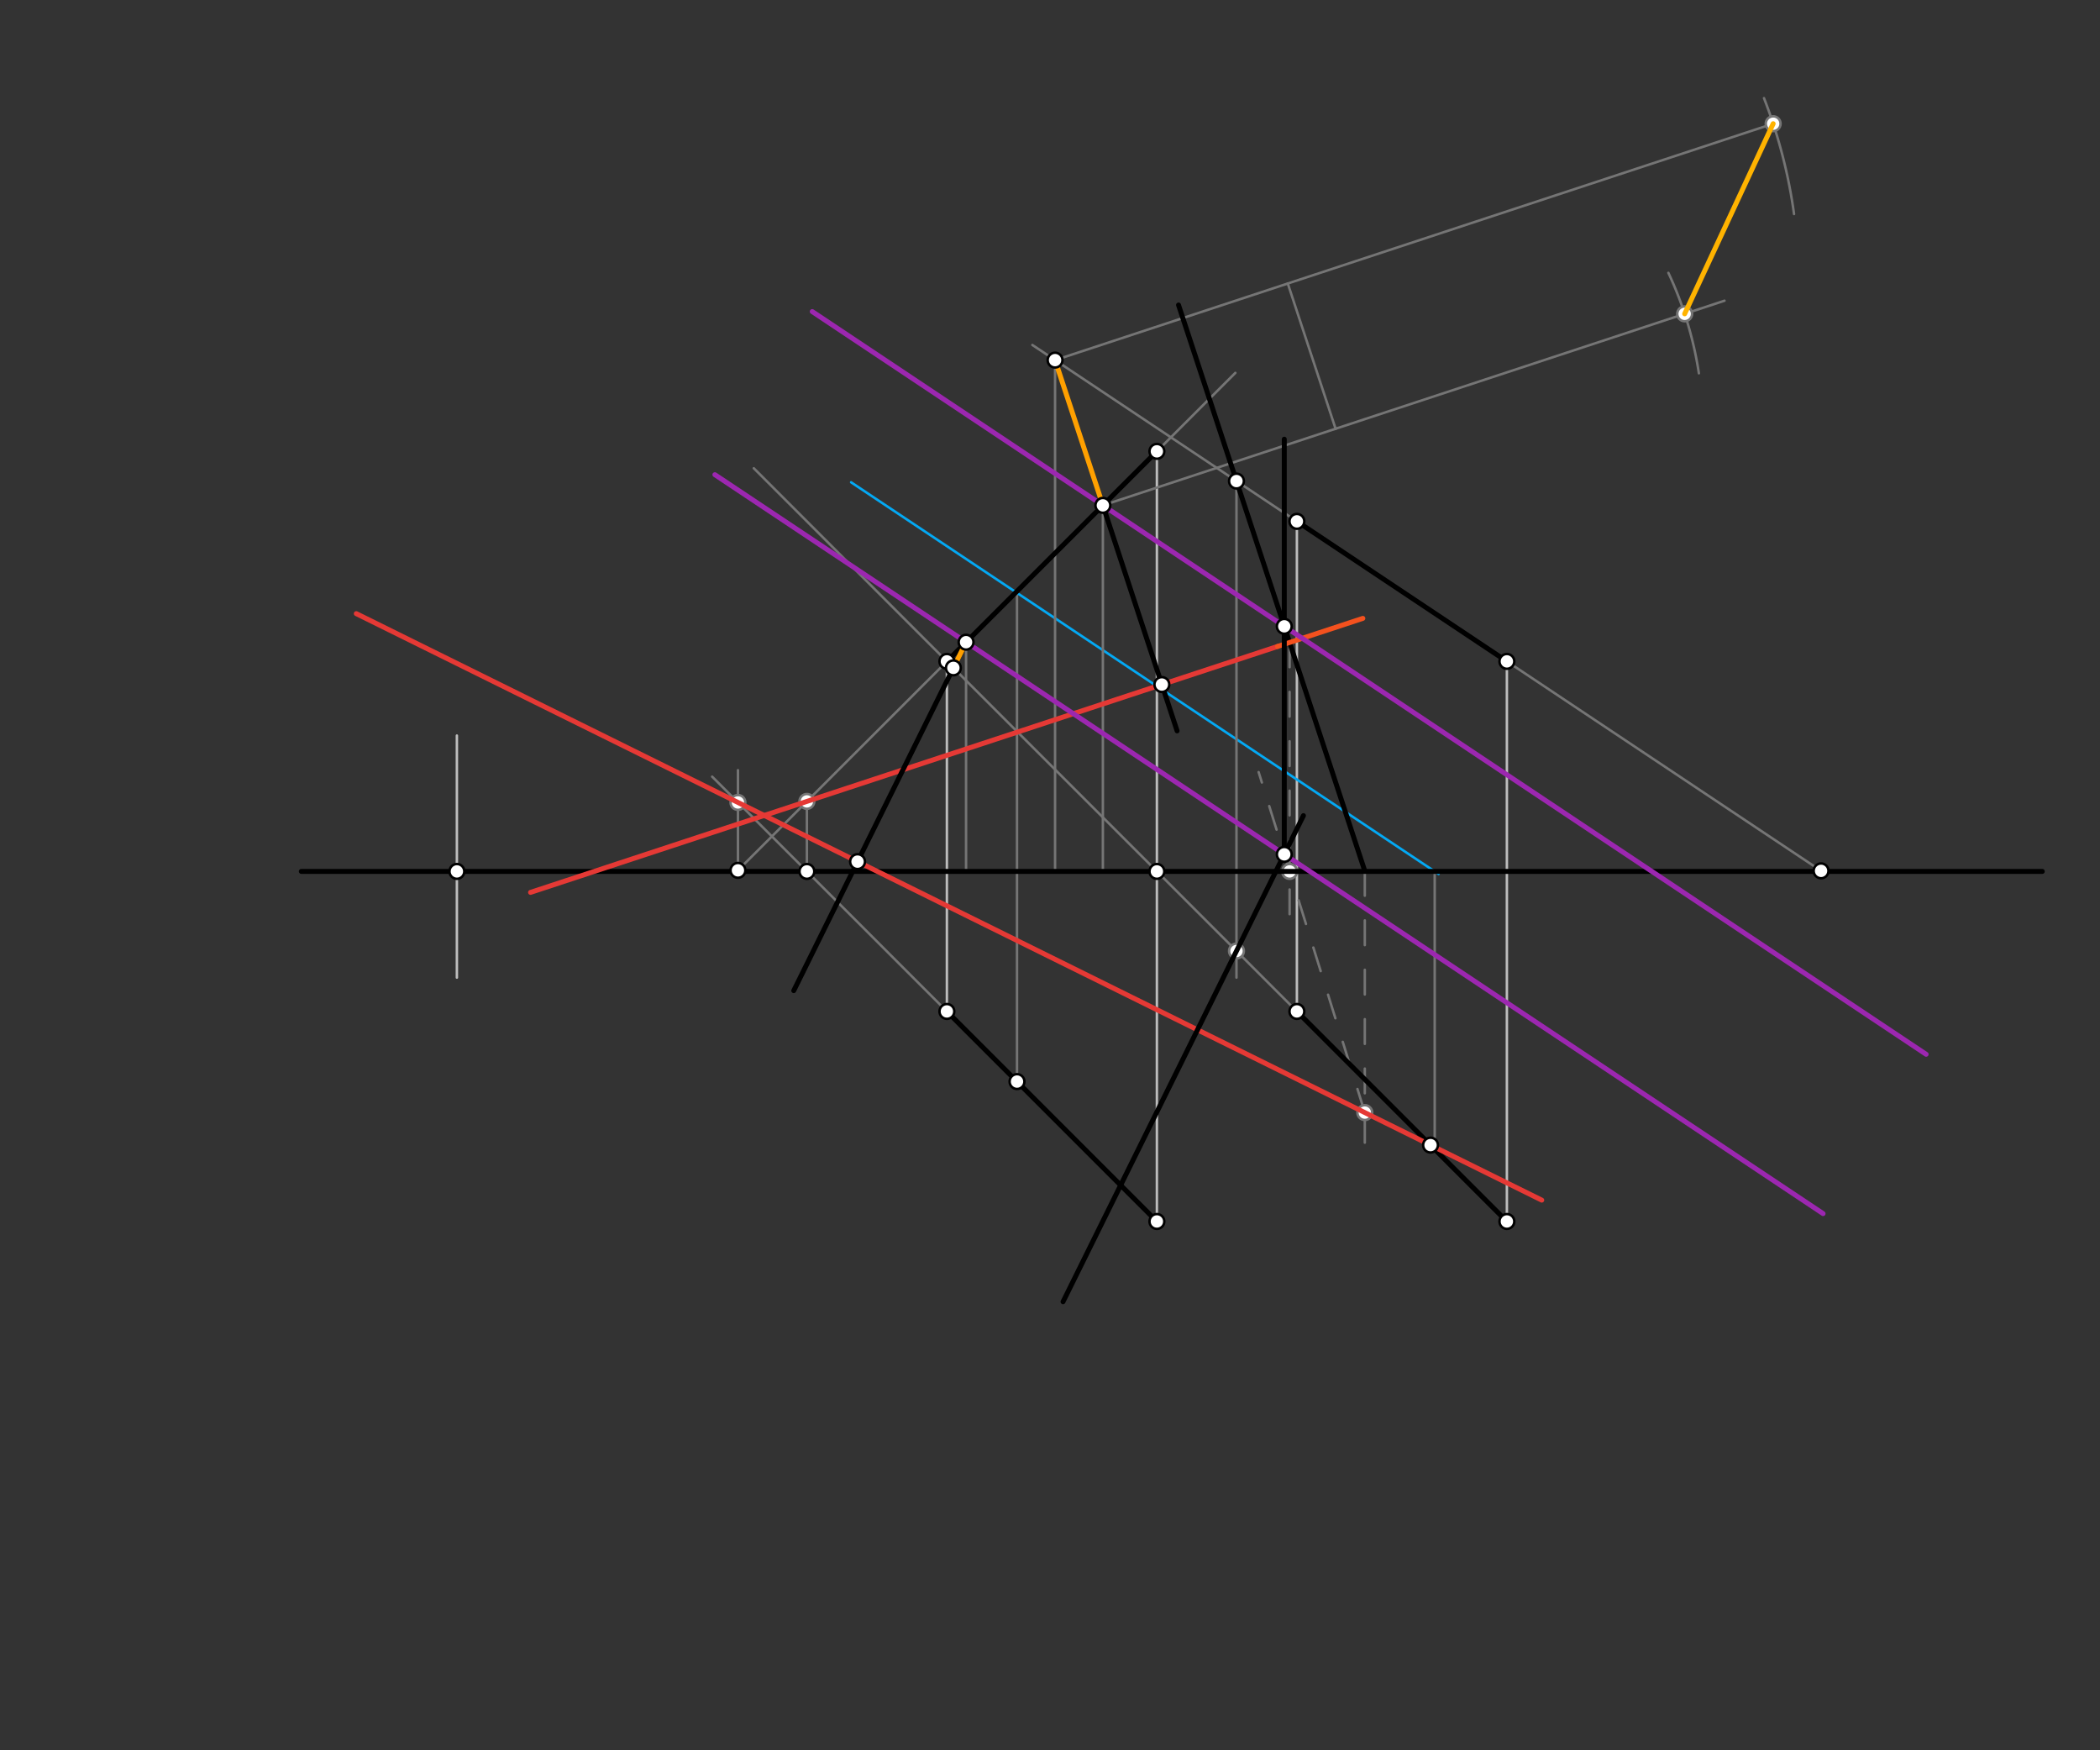 <svg xmlns="http://www.w3.org/2000/svg" class="svg--1it" height="100%" preserveAspectRatio="xMidYMid meet" viewBox="0 0 850.394 708.661" width="100%"><rect x="0" y="0" width="850.394" height="708.661" fill="#333333" stroke="none"/><defs><marker id="marker-arrow" markerHeight="16" markerUnits="userSpaceOnUse" markerWidth="24" orient="auto-start-reverse" refX="24" refY="4" viewBox="0 0 24 8"><path d="M 0 0 L 24 4 L 0 8 z" stroke="inherit"></path></marker></defs><g class="aux-layer--1FB"><g class="element--2qn"><line stroke="#BDBDBD" stroke-dasharray="none" stroke-linecap="round" stroke-width="1" x1="185.017" x2="185.017" y1="297.821" y2="395.821"></line></g><g class="element--2qn"><line stroke="#BDBDBD" stroke-dasharray="none" stroke-linecap="round" stroke-width="1" x1="383.442" x2="383.442" y1="352.821" y2="409.514"></line></g><g class="element--2qn"><line stroke="#BDBDBD" stroke-dasharray="none" stroke-linecap="round" stroke-width="1" x1="383.442" x2="383.442" y1="352.821" y2="267.782"></line></g><g class="element--2qn"><line stroke="#BDBDBD" stroke-dasharray="none" stroke-linecap="round" stroke-width="1" x1="468.482" x2="468.482" y1="352.821" y2="494.553"></line></g><g class="element--2qn"><line stroke="#BDBDBD" stroke-dasharray="none" stroke-linecap="round" stroke-width="1" x1="468.482" x2="468.482" y1="352.821" y2="182.742"></line></g><g class="element--2qn"><line stroke="#BDBDBD" stroke-dasharray="none" stroke-linecap="round" stroke-width="1" x1="525.175" x2="525.175" y1="352.821" y2="409.514"></line></g><g class="element--2qn"><line stroke="#BDBDBD" stroke-dasharray="none" stroke-linecap="round" stroke-width="1" x1="525.175" x2="525.175" y1="352.821" y2="211.089"></line></g><g class="element--2qn"><line stroke="#BDBDBD" stroke-dasharray="none" stroke-linecap="round" stroke-width="1" x1="610.214" x2="610.214" y1="352.821" y2="494.553"></line></g><g class="element--2qn"><line stroke="#BDBDBD" stroke-dasharray="none" stroke-linecap="round" stroke-width="1" x1="610.214" x2="610.214" y1="352.821" y2="267.782"></line></g><g class="element--2qn"><line stroke="#757575" stroke-dasharray="none" stroke-linecap="round" stroke-width="1" x1="383.442" x2="326.294" y1="409.514" y2="352.365"></line></g><g class="element--2qn"><line stroke="#757575" stroke-dasharray="none" stroke-linecap="round" stroke-width="1" x1="383.442" x2="298.829" y1="267.782" y2="352.395"></line></g><g class="element--2qn"><line stroke="#757575" stroke-dasharray="none" stroke-linecap="round" stroke-width="1" x1="525.175" x2="468.482" y1="409.514" y2="352.821"></line></g><g class="element--2qn"><line stroke="#757575" stroke-dasharray="none" stroke-linecap="round" stroke-width="1" x1="610.214" x2="737.438" y1="267.782" y2="352.598"></line></g><g class="element--2qn"><line stroke="#757575" stroke-dasharray="none" stroke-linecap="round" stroke-width="1" x1="525.175" x2="418.054" y1="211.089" y2="139.675"></line></g><g class="element--2qn"><line stroke="#757575" stroke-dasharray="none" stroke-linecap="round" stroke-width="1" x1="468.482" x2="500.255" y1="182.742" y2="150.968"></line></g><g class="element--2qn"><line stroke="#757575" stroke-dasharray="none" stroke-linecap="round" stroke-width="1" x1="411.838" x2="411.838" y1="437.909" y2="240.058"></line></g><g class="element--2qn"><line stroke="#03A9F4" stroke-dasharray="none" stroke-linecap="round" stroke-width="1" x1="344.657" x2="582.567" y1="195.271" y2="353.878"></line></g><g class="element--2qn"><line stroke="#757575" stroke-dasharray="none" stroke-linecap="round" stroke-width="1" x1="326.749" x2="326.749" y1="352.821" y2="324.148"></line></g><g class="element--2qn"><line stroke="#757575" stroke-dasharray="none" stroke-linecap="round" stroke-width="1" x1="298.829" x2="298.829" y1="352.395" y2="311.821"></line></g><g class="element--2qn"><line stroke="#757575" stroke-dasharray="none" stroke-linecap="round" stroke-width="1" x1="326.749" x2="288.383" y1="352.821" y2="314.455"></line></g><g class="element--2qn"><line stroke="#757575" stroke-dasharray="none" stroke-linecap="round" stroke-width="1" x1="580.982" x2="580.982" y1="352.821" y2="463.617"></line></g><g class="element--2qn"><line stroke="#757575" stroke-dasharray="none" stroke-linecap="round" stroke-width="1" x1="500.711" x2="500.711" y1="194.78" y2="395.821"></line></g><g class="element--2qn"><line stroke="#757575" stroke-dasharray="10" stroke-linecap="round" stroke-width="1" x1="522.223" x2="522.223" y1="260.131" y2="374.821"></line></g><g class="element--2qn"><line stroke="#757575" stroke-dasharray="10" stroke-linecap="round" stroke-width="1" x1="552.678" x2="552.678" y1="352.653" y2="469.821"></line></g><g class="element--2qn"><line stroke="#757575" stroke-dasharray="10" stroke-linecap="round" stroke-width="1" x1="552.678" x2="509.682" y1="450.468" y2="312.614"></line></g><g class="element--2qn"><line stroke="#757575" stroke-dasharray="none" stroke-linecap="round" stroke-width="1" x1="468.482" x2="305.249" y1="352.821" y2="189.589"></line></g><g class="element--2qn"><line stroke="#757575" stroke-dasharray="none" stroke-linecap="round" stroke-width="1" x1="446.609" x2="446.609" y1="204.615" y2="352.821"></line></g><g class="element--2qn"><line stroke="#757575" stroke-dasharray="none" stroke-linecap="round" stroke-width="1" x1="427.251" x2="427.251" y1="145.806" y2="352.821"></line></g><g class="element--2qn"><line stroke="#757575" stroke-dasharray="none" stroke-linecap="round" stroke-width="1" x1="391.212" x2="391.212" y1="260.012" y2="352.821"></line></g><g class="element--2qn"><line stroke="#757575" stroke-dasharray="none" stroke-linecap="round" stroke-width="1" x1="446.609" x2="540.847" y1="204.615" y2="173.595"></line></g><g class="element--2qn"><line stroke="#757575" stroke-dasharray="none" stroke-linecap="round" stroke-width="1" x1="427.251" x2="521.489" y1="145.806" y2="114.786"></line></g><g class="element--2qn"><line stroke="#757575" stroke-dasharray="none" stroke-linecap="round" stroke-width="1" x1="540.847" x2="521.489" y1="173.595" y2="114.786"></line></g><g class="element--2qn"><line stroke="#757575" stroke-dasharray="none" stroke-linecap="round" stroke-width="1" x1="540.847" x2="698.337" y1="173.595" y2="121.754"></line></g><g class="element--2qn"><path d="M 687.962 151.135 A 148.819 148.819 0 0 0 675.618 110.476" fill="none" stroke="#757575" stroke-dasharray="none" stroke-linecap="round" stroke-width="1"></path></g><g class="element--2qn"><path d="M 714.334 39.748 A 206.929 206.929 0 0 1 726.498 86.657" fill="none" stroke="#757575" stroke-dasharray="none" stroke-linecap="round" stroke-width="1"></path></g><g class="element--2qn"><line stroke="#757575" stroke-dasharray="none" stroke-linecap="round" stroke-width="1" x1="521.489" x2="718.044" y1="114.786" y2="50.086"></line></g><g class="element--2qn"><circle cx="326.749" cy="324.475" r="3" stroke="#757575" stroke-width="1" fill="#ffffff"></circle>}</g><g class="element--2qn"><circle cx="298.829" cy="324.901" r="3" stroke="#757575" stroke-width="1" fill="#ffffff"></circle>}</g><g class="element--2qn"><circle cx="500.711" cy="385.051" r="3" stroke="#757575" stroke-width="1" fill="#ffffff"></circle>}</g><g class="element--2qn"><circle cx="522.223" cy="352.821" r="3" stroke="#757575" stroke-width="1" fill="#ffffff"></circle>}</g><g class="element--2qn"><circle cx="552.678" cy="450.468" r="3" stroke="#757575" stroke-width="1" fill="#ffffff"></circle>}</g><g class="element--2qn"><circle cx="682.205" cy="127.064" r="3" stroke="#757575" stroke-width="1" fill="#ffffff"></circle>}</g><g class="element--2qn"><circle cx="718.044" cy="50.086" r="3" stroke="#757575" stroke-width="1" fill="#ffffff"></circle>}</g></g><g class="main-layer--3Vd"><g class="element--2qn"><line stroke="#000000" stroke-dasharray="none" stroke-linecap="round" stroke-width="2" x1="122.017" x2="827.017" y1="352.821" y2="352.821"></line></g><g class="element--2qn"><line stroke="#000000" stroke-dasharray="none" stroke-linecap="round" stroke-width="2" x1="383.442" x2="468.482" y1="267.782" y2="182.742"></line></g><g class="element--2qn"><line stroke="#000000" stroke-dasharray="none" stroke-linecap="round" stroke-width="2" x1="468.482" x2="383.442" y1="494.553" y2="409.514"></line></g><g class="element--2qn"><line stroke="#000000" stroke-dasharray="none" stroke-linecap="round" stroke-width="2" x1="525.175" x2="610.214" y1="211.089" y2="267.782"></line></g><g class="element--2qn"><line stroke="#000000" stroke-dasharray="none" stroke-linecap="round" stroke-width="2" x1="610.214" x2="525.175" y1="494.553" y2="409.514"></line></g><g class="element--2qn"><line stroke="#E53935" stroke-dasharray="none" stroke-linecap="round" stroke-width="2" x1="624.332" x2="144.277" y1="485.912" y2="248.451"></line></g><g class="element--2qn"><line stroke="#E53935" stroke-dasharray="none" stroke-linecap="round" stroke-width="2" x1="517.334" x2="214.844" y1="261.74" y2="361.31"></line></g><g class="element--2qn"><line stroke="#000000" stroke-dasharray="none" stroke-linecap="round" stroke-width="2" x1="430.477" x2="516.553" y1="527.038" y2="353.025"></line></g><g class="element--2qn"><line stroke="#000000" stroke-dasharray="none" stroke-linecap="round" stroke-width="2" x1="477.246" x2="552.678" y1="123.495" y2="352.653"></line></g><g class="element--2qn"><line stroke="#F4511E" stroke-dasharray="none" stroke-linecap="round" stroke-width="2" x1="517.334" x2="551.881" y1="261.74" y2="250.368"></line></g><g class="element--2qn"><line stroke="#000000" stroke-dasharray="none" stroke-linecap="round" stroke-width="2" x1="516.553" x2="527.827" y1="353.025" y2="330.232"></line></g><g class="element--2qn"><line stroke="#000000" stroke-dasharray="none" stroke-linecap="round" stroke-width="2" x1="520.069" x2="520.069" y1="345.916" y2="177.821"></line></g><g class="element--2qn"><line stroke="#9C27B0" stroke-dasharray="none" stroke-linecap="round" stroke-width="2" x1="328.917" x2="779.987" y1="126.153" y2="426.867"></line></g><g class="element--2qn"><line stroke="#9C27B0" stroke-dasharray="none" stroke-linecap="round" stroke-width="2" x1="289.493" x2="738.255" y1="192.199" y2="491.373"></line></g><g class="element--2qn"><line stroke="#000000" stroke-dasharray="none" stroke-linecap="round" stroke-width="2" x1="446.609" x2="476.665" y1="204.615" y2="295.924"></line></g><g class="element--2qn"><line stroke="#000000" stroke-dasharray="none" stroke-linecap="round" stroke-width="2" x1="391.212" x2="321.426" y1="260.012" y2="401.093"></line></g><g class="element--2qn"><line stroke="#FFA000" stroke-dasharray="none" stroke-linecap="round" stroke-width="2" x1="391.212" x2="386.069" y1="260.012" y2="270.409"></line></g><g class="element--2qn"><line stroke="#FFA000" stroke-dasharray="none" stroke-linecap="round" stroke-width="2" x1="446.609" x2="427.196" y1="204.615" y2="145.638"></line></g><g class="element--2qn"><line stroke="#FFB300" stroke-dasharray="none" stroke-linecap="round" stroke-width="2" x1="718.044" x2="682.205" y1="50.086" y2="127.064"></line></g><g class="element--2qn"><circle cx="185.017" cy="352.821" r="3" stroke="#000000" stroke-width="1" fill="#ffffff"></circle>}</g><g class="element--2qn"><circle cx="383.442" cy="409.514" r="3" stroke="#000000" stroke-width="1" fill="#ffffff"></circle>}</g><g class="element--2qn"><circle cx="383.442" cy="267.782" r="3" stroke="#000000" stroke-width="1" fill="#ffffff"></circle>}</g><g class="element--2qn"><circle cx="468.482" cy="494.553" r="3" stroke="#000000" stroke-width="1" fill="#ffffff"></circle>}</g><g class="element--2qn"><circle cx="468.482" cy="182.742" r="3" stroke="#000000" stroke-width="1" fill="#ffffff"></circle>}</g><g class="element--2qn"><circle cx="525.175" cy="409.514" r="3" stroke="#000000" stroke-width="1" fill="#ffffff"></circle>}</g><g class="element--2qn"><circle cx="525.175" cy="211.089" r="3" stroke="#000000" stroke-width="1" fill="#ffffff"></circle>}</g><g class="element--2qn"><circle cx="610.214" cy="267.782" r="3" stroke="#000000" stroke-width="1" fill="#ffffff"></circle>}</g><g class="element--2qn"><circle cx="610.214" cy="494.553" r="3" stroke="#000000" stroke-width="1" fill="#ffffff"></circle>}</g><g class="element--2qn"><circle cx="298.829" cy="352.395" r="3" stroke="#000000" stroke-width="1" fill="#ffffff"></circle>}</g><g class="element--2qn"><circle cx="326.749" cy="352.821" r="3" stroke="#000000" stroke-width="1" fill="#ffffff"></circle>}</g><g class="element--2qn"><circle cx="468.482" cy="352.821" r="3" stroke="#000000" stroke-width="1" fill="#ffffff"></circle>}</g><g class="element--2qn"><circle cx="737.438" cy="352.598" r="3" stroke="#000000" stroke-width="1" fill="#ffffff"></circle>}</g><g class="element--2qn"><circle cx="411.838" cy="437.909" r="3" stroke="#000000" stroke-width="1" fill="#ffffff"></circle>}</g><g class="element--2qn"><circle cx="579.295" cy="463.634" r="3" stroke="#000000" stroke-width="1" fill="#ffffff"></circle>}</g><g class="element--2qn"><circle cx="500.711" cy="194.78" r="3" stroke="#000000" stroke-width="1" fill="#ffffff"></circle>}</g><g class="element--2qn"><circle cx="520.069" cy="345.916" r="3" stroke="#000000" stroke-width="1" fill="#ffffff"></circle>}</g><g class="element--2qn"><circle cx="520.069" cy="253.588" r="3" stroke="#000000" stroke-width="1" fill="#ffffff"></circle>}</g><g class="element--2qn"><circle cx="470.489" cy="277.16" r="3" stroke="#000000" stroke-width="1" fill="#ffffff"></circle>}</g><g class="element--2qn"><circle cx="347.264" cy="348.859" r="3" stroke="#000000" stroke-width="1" fill="#ffffff"></circle>}</g><g class="element--2qn"><circle cx="446.609" cy="204.615" r="3" stroke="#000000" stroke-width="1" fill="#ffffff"></circle>}</g><g class="element--2qn"><circle cx="427.251" cy="145.806" r="3" stroke="#000000" stroke-width="1" fill="#ffffff"></circle>}</g><g class="element--2qn"><circle cx="391.212" cy="260.012" r="3" stroke="#000000" stroke-width="1" fill="#ffffff"></circle>}</g><g class="element--2qn"><circle cx="386.069" cy="270.409" r="3" stroke="#000000" stroke-width="1" fill="#ffffff"></circle>}</g></g><g class="snaps-layer--2PT"></g><g class="temp-layer--rAP"></g></svg>